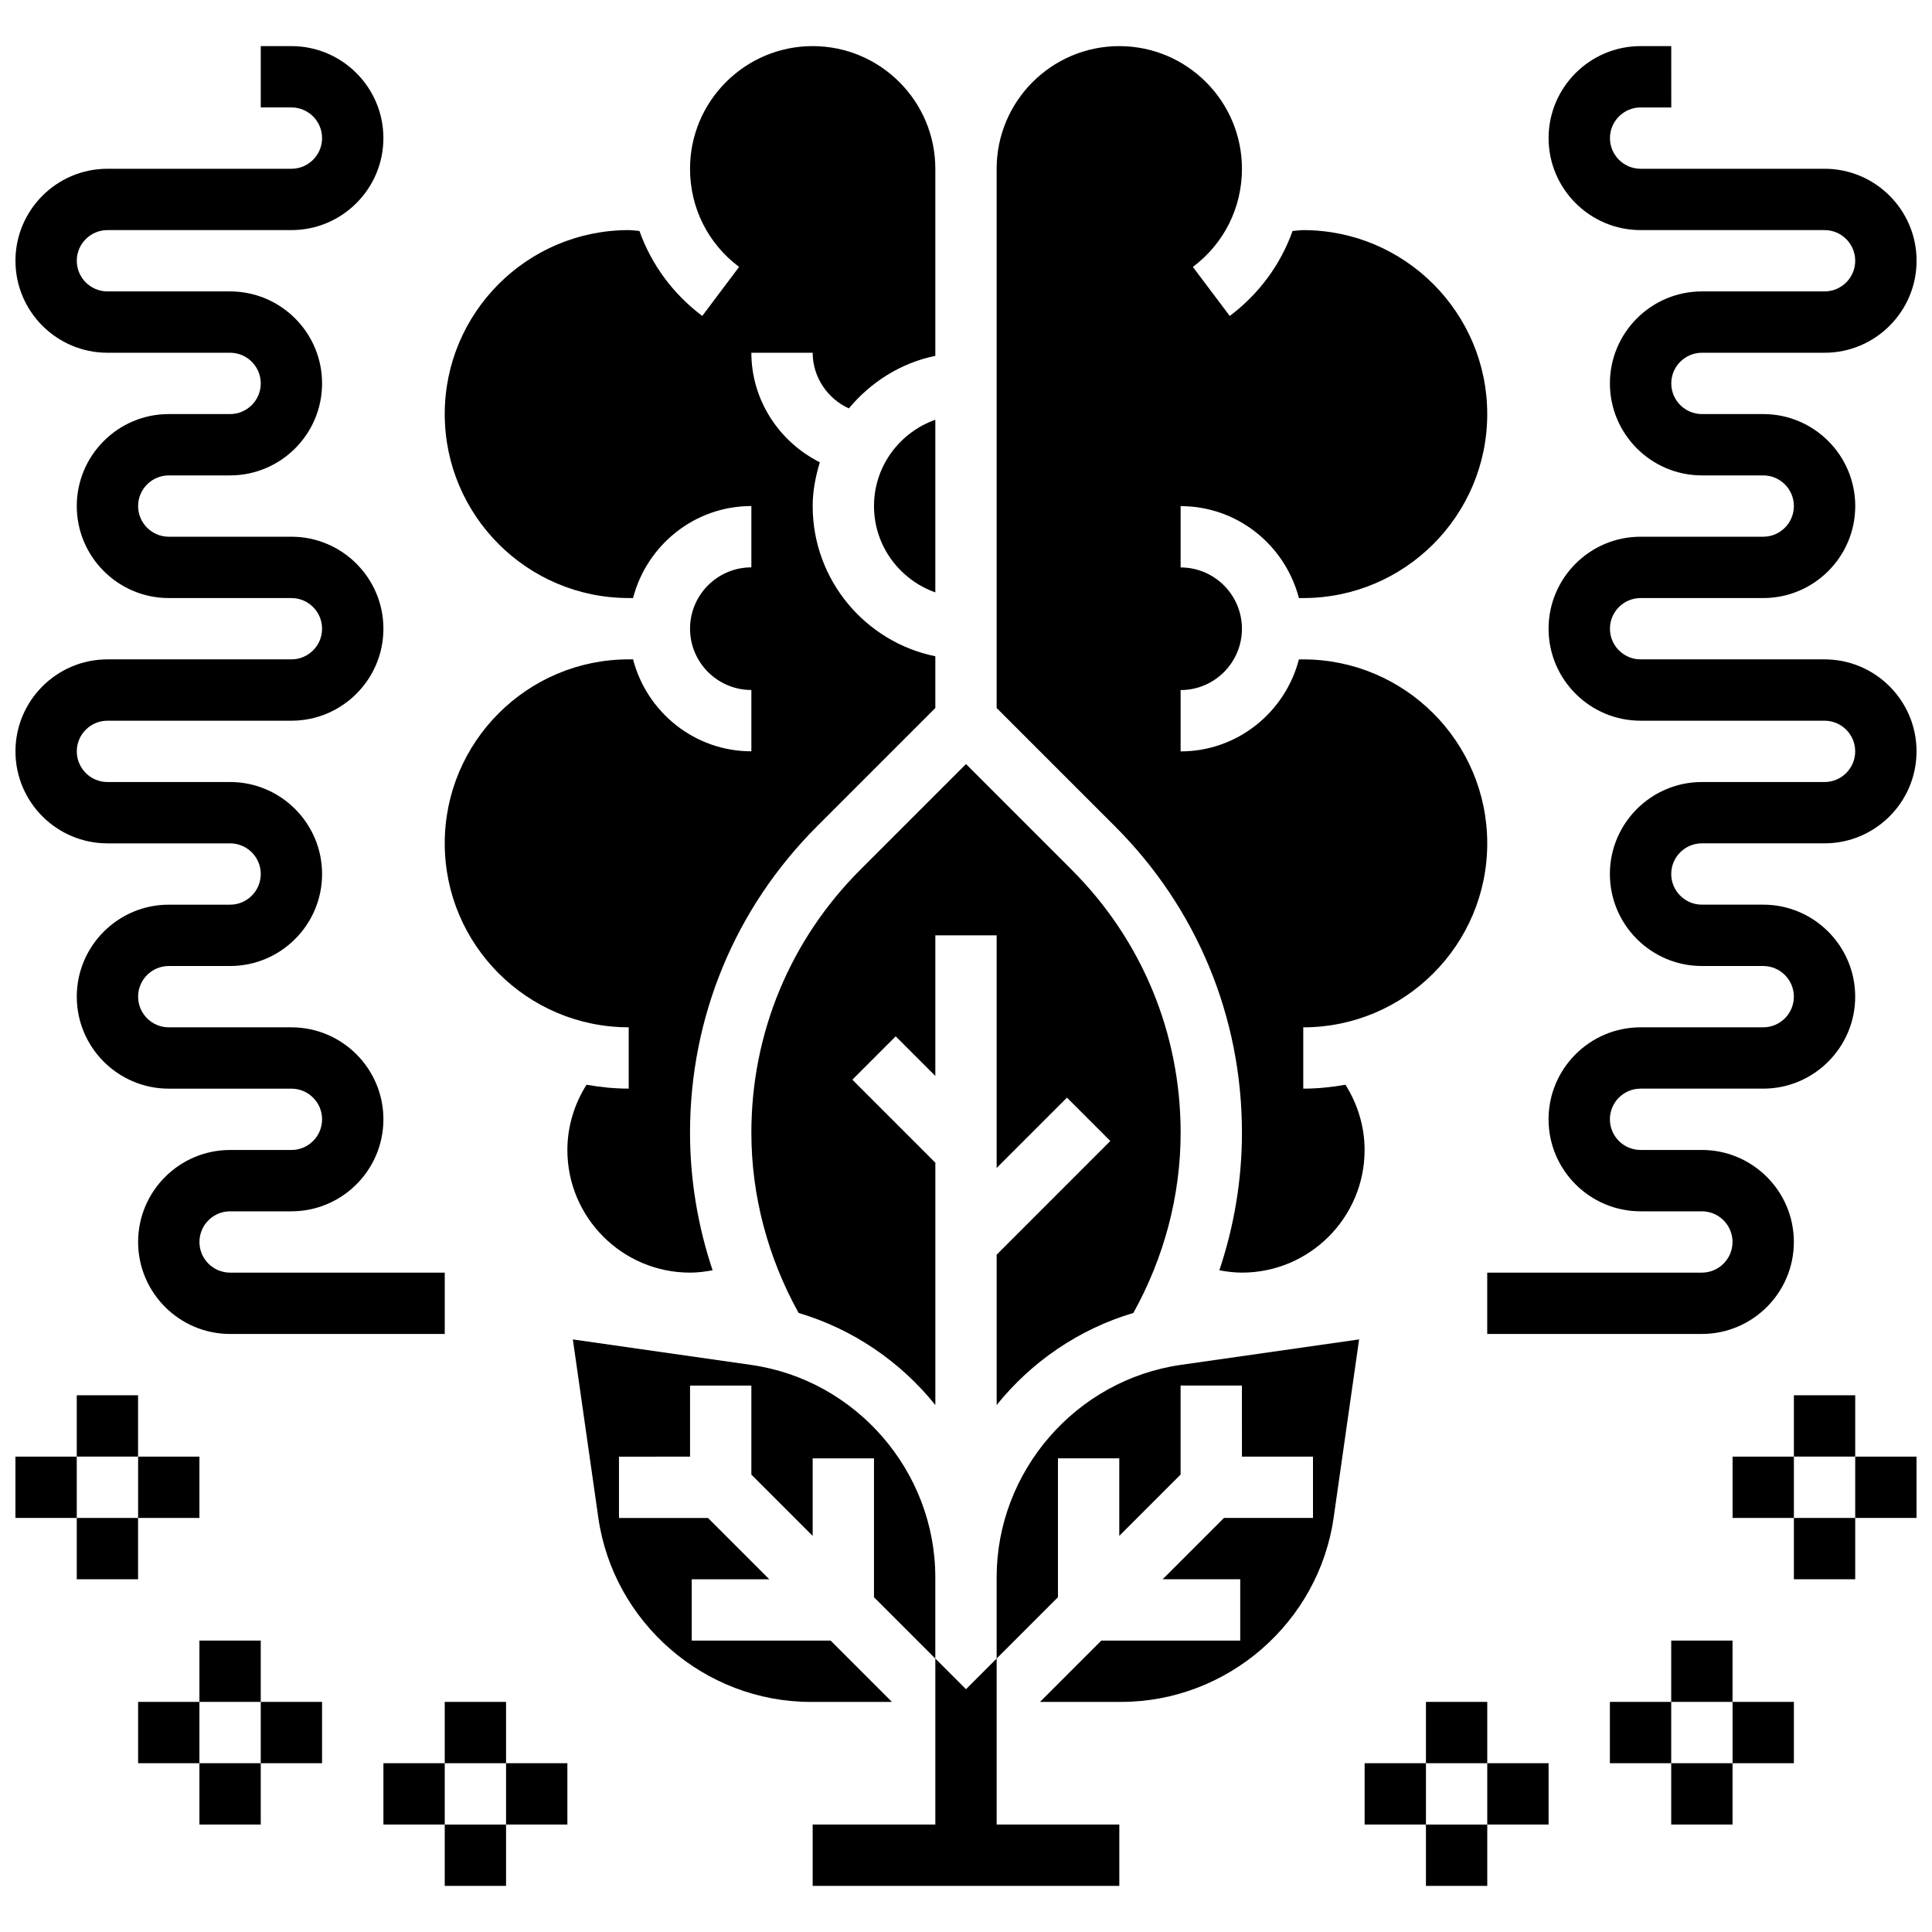<?xml version="1.0" encoding="UTF-8"?>
<!-- Uploaded to: SVG Repo, www.svgrepo.com, Generator: SVG Repo Mixer Tools -->
<svg width="800px" height="800px" version="1.1" viewBox="144 144 512 512" xmlns="http://www.w3.org/2000/svg">
 <defs>
  <clipPath id="d">
   <path d="m148.09 156h113.91v342h-113.91z"/>
  </clipPath>
  <clipPath id="c">
   <path d="m538 156h113.9v342h-113.9z"/>
  </clipPath>
  <clipPath id="b">
   <path d="m635 530h16.902v17h-16.902z"/>
  </clipPath>
  <clipPath id="a">
   <path d="m148.09 530h16.906v17h-16.906z"/>
  </clipPath>
 </defs>
 <path d="m391.87 583.53v43.996h-32.504v16.25h81.262v-16.25h-32.504v-43.996l-8.125 8.125z"/>
 <path d="m343.04 505.71-47.227-6.746 6.746 47.227c3.981 27.84 28.188 48.836 56.312 48.836h21.508l-16.25-16.25h-36.812v-16.25h20.559l-16.25-16.25h-23.59v-16.25l18.832-0.004v-18.828h16.25v23.59l16.25 16.25v-20.559h16.25v36.812l16.25 16.25v-21.508c0.008-28.133-20.988-52.348-48.828-56.32z"/>
 <path d="m473.13 444.18c0 12.449-2.062 24.75-5.988 36.461 1.965 0.359 3.949 0.617 5.988 0.617 17.926 0 32.504-14.578 32.504-32.504 0-6.16-1.82-12.125-5.07-17.285-3.641 0.637-7.363 1.035-11.184 1.035v-16.25c26.891 0 48.754-21.867 48.754-48.754 0-26.891-21.867-48.754-48.754-48.754h-1.152c-3.633 13.977-16.25 24.379-31.352 24.379v-16.25c8.965 0 16.25-7.289 16.25-16.25 0-8.965-7.289-16.25-16.25-16.25v-16.25c15.098 0 27.719 10.402 31.352 24.379l1.152-0.016c26.891 0 48.754-21.867 48.754-48.754 0-26.891-21.867-48.754-48.754-48.754-0.957 0-1.887 0.172-2.836 0.227-3.152 8.848-8.848 16.66-16.648 22.523l-9.77-12.996c8.266-6.207 13.004-15.691 13.004-26.012 0-17.926-14.578-32.504-32.504-32.504-17.926 0-32.504 14.578-32.504 32.504v142.9l31.383 31.383c21.688 21.68 33.625 50.512 33.625 81.172z"/>
 <path d="m299.43 431.47c-3.25 5.16-5.07 11.125-5.07 17.285 0 17.926 14.578 32.504 32.504 32.504 2.039 0 4.023-0.262 5.981-0.625-3.914-11.703-5.981-24.012-5.981-36.453 0-30.652 11.938-59.48 33.625-81.16l31.383-31.395v-13.707c-18.52-3.777-32.504-20.184-32.504-39.809 0-4.055 0.781-7.898 1.895-11.605-10.773-5.379-18.145-16.496-18.145-29.023h16.25c0 6.461 3.918 12.156 9.582 14.75 5.801-6.949 13.734-12.051 22.922-13.93v-49.578c0-17.926-14.578-32.504-32.504-32.504-17.926 0-32.504 14.578-32.504 32.504 0 10.32 4.738 19.805 13 26.012l-9.758 12.992c-7.801-5.867-13.496-13.676-16.648-22.523-0.957-0.059-1.887-0.227-2.844-0.227-26.891 0-48.754 21.867-48.754 48.754 0 26.891 21.867 48.754 48.754 48.754h1.152c3.633-13.977 16.25-24.379 31.352-24.379v16.25c-8.965 0-16.25 7.289-16.25 16.25 0 8.965 7.289 16.25 16.25 16.25v16.25c-15.098 0-27.719-10.402-31.352-24.379l-1.152 0.012c-26.891 0-48.754 21.867-48.754 48.754 0 26.891 21.867 48.754 48.754 48.754v16.25c-3.82 0.008-7.543-0.391-11.184-1.027z"/>
 <path d="m375.62 278.11c0 10.578 6.816 19.52 16.25 22.883v-45.758c-9.434 3.356-16.25 12.293-16.25 22.875z"/>
 <path d="m343.12 444.18c0 16.746 4.414 33.152 12.523 47.766 14.504 4.309 27.043 12.977 36.234 24.395v-64.219l-21.996-21.996 11.488-11.488 10.504 10.5v-37.266h16.25v61.645l18.633-18.633 11.488 11.488-30.117 30.125v39.84c9.184-11.418 21.73-20.086 36.227-24.395 8.117-14.617 12.527-31.023 12.527-47.762 0-26.312-10.246-51.062-28.863-69.672l-28.016-28.027-28.02 28.02c-18.617 18.617-28.863 43.359-28.863 69.68z"/>
 <path d="m408.12 562.02v21.508l16.25-16.25v-36.812h16.25v20.559l16.25-16.25v-23.59h16.25l0.008 18.836h18.828v16.25h-23.59l-16.25 16.25h20.559v16.25h-36.812l-16.25 16.25h21.508c28.125 0 52.332-20.996 56.312-48.836l6.746-47.227-47.227 6.746c-27.836 3.984-48.832 28.199-48.832 56.316z"/>
 <g clip-path="url(#d)">
  <path d="m221.23 318.74h-48.754c-13.441 0-24.379 10.938-24.379 24.379 0 13.441 10.938 24.379 24.379 24.379h32.504c4.477 0 8.125 3.648 8.125 8.125 0 4.477-3.648 8.125-8.125 8.125h-16.254c-13.441 0-24.379 10.938-24.379 24.379s10.938 24.379 24.379 24.379h32.504c4.477 0 8.125 3.641 8.125 8.125s-3.648 8.125-8.125 8.125h-16.25c-13.441 0-24.379 10.938-24.379 24.379 0 13.441 10.938 24.379 24.379 24.379h56.883v-16.25l-56.883-0.004c-4.477 0-8.125-3.641-8.125-8.125 0-4.484 3.648-8.125 8.125-8.125h16.25c13.441 0 24.379-10.938 24.379-24.379s-10.938-24.379-24.379-24.379h-32.504c-4.477 0-8.125-3.641-8.125-8.125s3.648-8.125 8.125-8.125h16.25c13.441 0 24.379-10.938 24.379-24.379s-10.938-24.379-24.379-24.379h-32.5c-4.477 0-8.125-3.648-8.125-8.125 0-4.477 3.648-8.125 8.125-8.125h48.754c13.441 0 24.379-10.938 24.379-24.379 0-13.441-10.938-24.379-24.379-24.379h-32.504c-4.477 0-8.125-3.648-8.125-8.125s3.648-8.125 8.125-8.125h16.25c13.441 0 24.379-10.938 24.379-24.379 0-13.441-10.938-24.379-24.375-24.379h-32.504c-4.477 0-8.129-3.648-8.129-8.125 0-4.477 3.648-8.125 8.125-8.125h48.754c13.441 0 24.379-10.938 24.379-24.379s-10.938-24.379-24.379-24.379h-8.121v16.25h8.125c4.477 0 8.125 3.648 8.125 8.125 0 4.481-3.648 8.129-8.125 8.129h-48.754c-13.441 0-24.379 10.938-24.379 24.379 0 13.441 10.938 24.379 24.379 24.379h32.504c4.477 0 8.125 3.648 8.125 8.125 0 4.477-3.648 8.125-8.125 8.125h-16.254c-13.441 0-24.379 10.938-24.379 24.379s10.938 24.379 24.379 24.379h32.504c4.477 0 8.125 3.648 8.125 8.125 0 4.477-3.648 8.125-8.125 8.125z"/>
 </g>
 <g clip-path="url(#c)">
  <path d="m627.53 318.74h-48.754c-4.477 0-8.125-3.648-8.125-8.125 0-4.477 3.648-8.125 8.125-8.125h32.504c13.441 0 24.379-10.938 24.379-24.379s-10.938-24.379-24.379-24.379h-16.25c-4.477 0-8.125-3.648-8.125-8.125 0-4.477 3.648-8.125 8.125-8.125h32.504c13.441 0 24.379-10.938 24.379-24.379 0-13.441-10.938-24.379-24.379-24.379h-48.754c-4.477 0-8.125-3.648-8.125-8.125 0-4.477 3.648-8.125 8.125-8.125h8.125l-0.008-16.254h-8.125c-13.441 0-24.379 10.938-24.379 24.379s10.938 24.379 24.379 24.379h48.754c4.477 0 8.125 3.648 8.125 8.125 0 4.477-3.648 8.125-8.125 8.125h-32.504c-13.441 0-24.379 10.938-24.379 24.379 0 13.441 10.938 24.379 24.379 24.379h16.25c4.477 0 8.125 3.648 8.125 8.125s-3.648 8.125-8.125 8.125h-32.504c-13.441 0-24.379 10.938-24.379 24.379 0 13.441 10.938 24.379 24.379 24.379h48.754c4.477 0 8.125 3.648 8.125 8.125 0 4.477-3.648 8.125-8.125 8.125h-32.504c-13.441 0-24.379 10.938-24.379 24.379s10.938 24.379 24.379 24.379h16.25c4.477 0 8.125 3.641 8.125 8.125s-3.648 8.125-8.125 8.125h-32.504c-13.441 0-24.379 10.938-24.379 24.379s10.938 24.379 24.379 24.379h16.25c4.477 0 8.125 3.641 8.125 8.125 0 4.484-3.648 8.125-8.125 8.125h-56.883v16.25h56.883c13.441 0 24.379-10.938 24.379-24.379s-10.938-24.379-24.379-24.379h-16.25c-4.477 0-8.125-3.641-8.125-8.125s3.648-8.125 8.125-8.125h32.504c13.441 0 24.379-10.938 24.379-24.379s-10.938-24.379-24.379-24.379h-16.25c-4.477 0-8.125-3.648-8.125-8.125 0-4.477 3.648-8.125 8.125-8.125h32.504c13.441 0 24.379-10.938 24.379-24.379 0.004-13.438-10.934-24.375-24.371-24.375z"/>
 </g>
 <path d="m603.15 530.02h16.25v16.25h-16.25z"/>
 <g clip-path="url(#b)">
  <path d="m635.65 530.02h16.25v16.25h-16.25z"/>
 </g>
 <path d="m619.4 546.27h16.25v16.25h-16.25z"/>
 <path d="m619.4 513.76h16.25v16.25h-16.25z"/>
 <path d="m570.64 595.02h16.25v16.25h-16.25z"/>
 <path d="m603.15 595.02h16.25v16.25h-16.25z"/>
 <path d="m586.89 611.27h16.25v16.25h-16.25z"/>
 <path d="m586.89 578.77h16.25v16.25h-16.25z"/>
 <path d="m505.64 611.27h16.25v16.25h-16.25z"/>
 <path d="m538.14 611.27h16.25v16.25h-16.25z"/>
 <path d="m521.89 627.53h16.25v16.25h-16.25z"/>
 <path d="m521.89 595.02h16.25v16.25h-16.25z"/>
 <path d="m245.61 611.27h16.25v16.25h-16.25z"/>
 <path d="m278.11 611.27h16.25v16.25h-16.25z"/>
 <path d="m261.86 627.53h16.25v16.25h-16.25z"/>
 <path d="m261.86 595.02h16.25v16.25h-16.25z"/>
 <path d="m180.6 595.02h16.25v16.25h-16.25z"/>
 <path d="m213.1 595.02h16.25v16.25h-16.25z"/>
 <path d="m196.85 611.27h16.25v16.25h-16.25z"/>
 <path d="m196.85 578.77h16.25v16.25h-16.25z"/>
 <g clip-path="url(#a)">
  <path d="m148.09 530.02h16.25v16.25h-16.25z"/>
 </g>
 <path d="m180.6 530.02h16.25v16.25h-16.25z"/>
 <path d="m164.34 546.27h16.25v16.25h-16.25z"/>
 <path d="m164.34 513.76h16.25v16.25h-16.25z"/>
</svg>